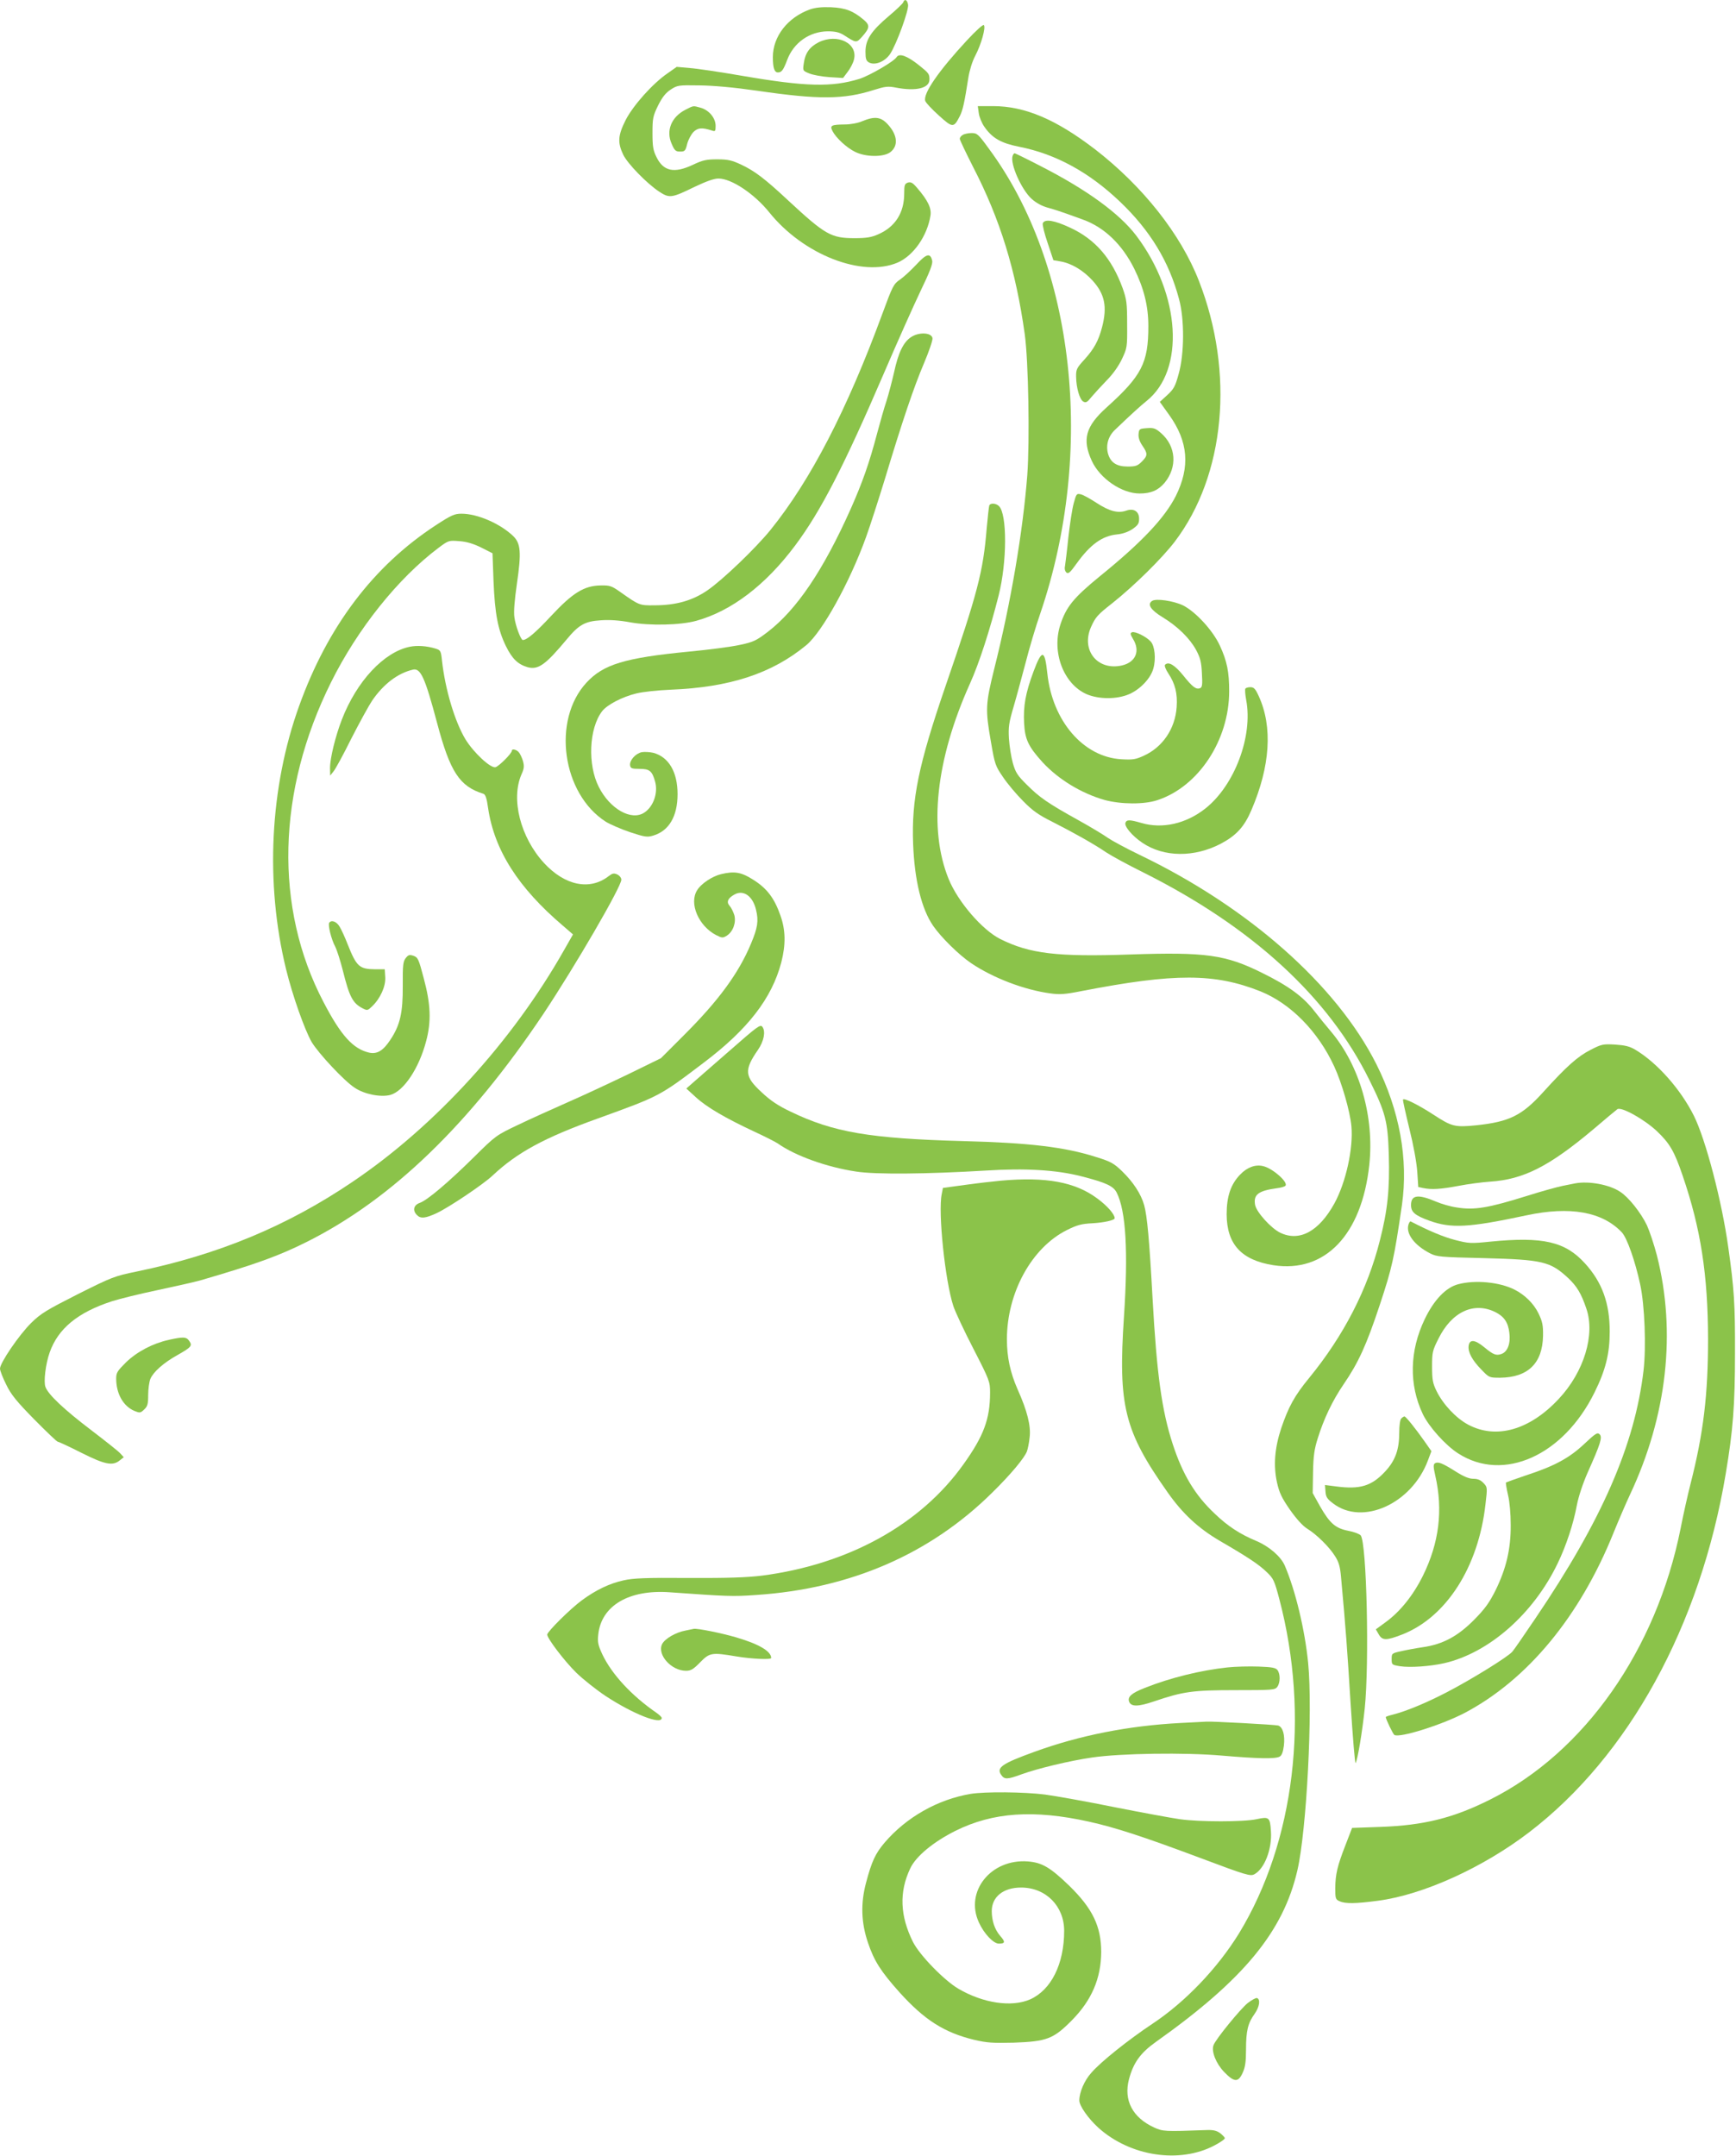 <?xml version="1.0" standalone="no"?>
<!DOCTYPE svg PUBLIC "-//W3C//DTD SVG 20010904//EN"
 "http://www.w3.org/TR/2001/REC-SVG-20010904/DTD/svg10.dtd">
<svg version="1.0" xmlns="http://www.w3.org/2000/svg"
 width="1031pt" height="1280pt" viewBox="0 0 1031 1280"
 preserveAspectRatio="xMidYMid meet">
<g transform="translate(0,1280) scale(0.1,-0.1)"
fill="#8bc34a" stroke="none">
<path d="M5364 12786 c-3 -8 -42 -45 -86 -82 -104 -88 -138 -140 -138 -211 0
-43 4 -54 21 -64 36 -19 94 5 125 50 39 59 113 263 107 294 -6 29 -20 36 -29
13z"/>
<path d="M4810 12744 c-133 -48 -220 -161 -220 -283 0 -64 9 -91 30 -91 22 0
32 13 55 74 38 102 132 169 241 170 45 0 69 -6 95 -22 75 -48 74 -48 108 -11
47 53 49 69 10 102 -63 53 -108 70 -194 74 -56 2 -93 -2 -125 -13z"/>
<path d="M5744 12562 c-169 -182 -263 -318 -249 -361 3 -11 40 -50 81 -87 82
-74 88 -74 124 -4 18 35 28 81 51 229 7 43 23 96 41 130 35 66 64 169 51 182
-5 5 -47 -33 -99 -89z"/>
<path d="M4862 12549 c-53 -27 -80 -64 -88 -123 -7 -46 -7 -46 32 -62 22 -9
75 -19 120 -22 l81 -5 27 36 c15 19 32 51 37 71 27 98 -97 160 -209 105z"/>
<path d="M5325 12461 c-16 -26 -159 -109 -220 -129 -165 -51 -320 -47 -698 18
-128 22 -267 43 -310 46 l-78 7 -54 -38 c-89 -61 -205 -191 -250 -279 -45 -90
-48 -132 -14 -204 26 -54 140 -171 214 -220 61 -40 74 -38 211 29 70 33 114
49 141 49 77 0 212 -90 301 -200 202 -252 552 -389 763 -299 94 41 176 158
195 279 7 43 -15 90 -79 164 -26 31 -37 37 -55 32 -19 -7 -22 -14 -22 -65 0
-114 -53 -198 -154 -242 -40 -18 -70 -23 -141 -23 -139 0 -174 20 -392 222
-139 130 -201 177 -282 215 -54 25 -77 31 -140 31 -65 0 -86 -4 -145 -32 -112
-53 -176 -39 -217 45 -20 40 -24 63 -24 143 0 88 3 101 33 163 25 50 45 75 75
95 40 26 45 27 171 25 85 -1 206 -12 345 -32 363 -53 513 -52 691 5 67 21 84
23 130 14 120 -23 200 -4 200 48 0 33 -4 38 -60 83 -71 57 -119 75 -135 50z"/>
<path d="M4070 12148 c-83 -43 -116 -124 -81 -202 17 -40 24 -46 50 -46 28 0
32 4 42 45 6 24 23 56 37 71 27 26 50 28 110 9 20 -7 22 -4 22 28 0 46 -39 93
-88 107 -47 13 -41 14 -92 -12z"/>
<path d="M5813 12128 c3 -23 18 -60 34 -82 46 -66 98 -96 204 -117 219 -43
418 -152 602 -328 178 -170 290 -354 349 -576 33 -119 32 -327 -2 -445 -20
-74 -29 -90 -68 -126 l-44 -40 56 -78 c113 -158 125 -308 39 -481 -66 -130
-202 -275 -453 -478 -155 -127 -198 -180 -233 -287 -52 -162 19 -350 155 -411
74 -32 182 -32 255 0 66 29 128 95 143 153 16 57 8 133 -16 159 -26 29 -93 62
-111 55 -12 -5 -11 -11 6 -40 44 -71 16 -138 -66 -157 -144 -33 -244 90 -184
227 27 60 38 73 126 142 131 104 296 267 371 365 301 395 357 1005 144 1550
-108 277 -333 561 -616 780 -232 178 -417 257 -607 257 l-90 0 6 -42z"/>
<path d="M5120 12080 c-25 -11 -70 -19 -102 -19 -81 -1 -91 -6 -74 -39 22 -42
84 -99 135 -124 63 -31 167 -32 208 -2 49 37 44 101 -13 164 -42 47 -79 51
-154 20z"/>
<path d="M5718 11999 c-10 -5 -18 -16 -18 -23 0 -7 36 -82 79 -167 161 -311
254 -614 307 -994 22 -160 30 -631 15 -836 -26 -334 -97 -755 -196 -1149 -52
-210 -54 -241 -20 -434 23 -134 26 -143 72 -210 26 -39 80 -103 119 -142 57
-58 91 -82 175 -124 124 -63 244 -130 319 -181 30 -20 129 -74 220 -119 647
-324 1100 -740 1343 -1233 96 -193 109 -245 115 -442 6 -205 -7 -331 -53 -510
-73 -290 -214 -564 -419 -815 -88 -107 -123 -171 -167 -300 -39 -118 -47 -222
-25 -322 14 -62 28 -91 77 -162 39 -55 76 -96 102 -112 57 -35 132 -109 166
-164 22 -34 30 -63 35 -120 29 -318 37 -428 57 -753 13 -202 26 -362 30 -355
13 25 39 184 54 323 28 270 12 986 -24 1029 -7 8 -40 21 -73 27 -77 15 -110
44 -168 145 l-44 79 2 123 c2 99 8 139 28 202 36 116 88 225 153 320 89 130
136 233 216 474 73 221 84 270 131 591 39 272 -14 562 -152 837 -237 470 -759
932 -1409 1244 -77 37 -160 82 -185 99 -25 18 -103 65 -175 105 -182 101 -231
135 -306 210 -57 56 -68 74 -84 130 -10 36 -20 101 -23 145 -4 69 0 95 28 190
18 61 49 178 71 260 21 83 60 215 88 295 327 961 205 2067 -306 2757 -63 87
-70 93 -103 93 -19 0 -43 -5 -52 -11z"/>
<path d="M6014 11875 c-17 -45 52 -201 113 -256 27 -24 61 -43 99 -53 33 -9
82 -25 109 -35 28 -10 71 -26 97 -35 127 -46 232 -147 304 -291 58 -118 84
-223 84 -341 0 -219 -39 -295 -249 -484 -124 -112 -145 -189 -87 -316 48 -105
178 -194 284 -194 68 0 111 19 149 64 76 93 68 216 -21 294 -33 29 -44 33 -84
30 -45 -3 -47 -5 -50 -34 -2 -21 5 -44 22 -69 33 -48 33 -60 -3 -96 -25 -25
-37 -29 -84 -29 -66 0 -102 24 -117 78 -13 51 2 103 43 141 97 93 148 139 186
170 230 183 203 632 -60 981 -100 132 -293 273 -569 414 -81 42 -151 76 -154
76 -4 0 -9 -7 -12 -15z"/>
<path d="M6193 11474 c-3 -9 10 -62 29 -117 l34 -102 41 -7 c66 -11 136 -53
191 -113 73 -80 89 -156 57 -278 -21 -80 -47 -128 -105 -192 -46 -50 -50 -59
-49 -103 1 -66 21 -133 42 -146 16 -9 24 -5 50 28 18 21 58 65 90 98 36 36 70
84 90 126 31 66 32 70 31 207 0 126 -3 147 -27 215 -64 175 -162 289 -311 358
-94 44 -152 54 -163 26z"/>
<path d="M5442 11229 c-32 -34 -75 -74 -97 -89 -38 -26 -44 -38 -104 -201
-211 -574 -427 -990 -664 -1284 -88 -109 -286 -299 -377 -361 -88 -60 -185
-88 -315 -88 -87 -1 -89 0 -201 79 -51 36 -62 40 -115 39 -99 -1 -167 -43
-295 -180 -93 -100 -145 -144 -169 -144 -12 0 -44 86 -50 135 -5 32 1 103 15
200 27 185 23 239 -23 283 -78 74 -212 132 -306 132 -41 0 -60 -8 -152 -68
-371 -242 -642 -600 -812 -1072 -175 -485 -203 -1054 -78 -1565 39 -159 111
-361 152 -432 41 -68 193 -231 255 -271 57 -39 155 -58 212 -43 80 22 171 159
213 320 31 116 27 219 -14 371 -30 115 -35 126 -61 135 -24 8 -31 6 -46 -13
-16 -20 -19 -41 -18 -165 1 -161 -16 -234 -74 -321 -42 -64 -78 -86 -125 -76
-96 22 -168 101 -272 301 -293 559 -277 1251 45 1898 157 316 396 616 638 798
60 45 62 45 124 40 44 -3 83 -15 130 -38 l67 -34 6 -165 c8 -194 26 -289 74
-387 37 -75 71 -107 127 -124 64 -18 107 13 233 164 72 87 108 108 202 114 53
4 111 0 176 -12 116 -21 298 -17 392 9 209 58 412 212 588 448 153 205 290
472 527 1023 78 182 176 401 217 487 56 116 74 163 69 181 -11 47 -34 41 -94
-24z"/>
<path d="M5410 10798 c-45 -30 -75 -92 -100 -208 -12 -52 -32 -129 -45 -170
-14 -41 -38 -127 -55 -190 -48 -182 -88 -294 -157 -450 -163 -365 -321 -600
-495 -733 -67 -51 -84 -59 -164 -76 -49 -11 -186 -29 -304 -40 -381 -37 -507
-76 -607 -184 -206 -223 -145 -660 115 -826 26 -16 91 -44 144 -62 88 -29 102
-31 138 -20 93 28 144 114 144 246 0 131 -52 220 -143 245 -21 5 -53 7 -70 4
-37 -8 -73 -49 -69 -78 3 -18 10 -21 56 -21 60 0 75 -12 93 -77 18 -67 -11
-148 -65 -183 -77 -50 -204 22 -270 153 -67 132 -58 346 19 448 29 39 121 87
205 107 36 9 127 19 203 22 351 14 601 96 805 264 95 78 259 375 355 641 25
69 75 225 112 345 103 342 173 549 232 687 30 71 53 138 51 150 -5 34 -81 38
-128 6z"/>
<path d="M6377 9813 c-9 -32 -23 -123 -32 -203 -8 -80 -18 -157 -20 -171 -4
-16 0 -30 8 -38 12 -10 23 0 60 52 82 114 152 165 241 174 33 3 67 15 92 32
33 23 39 33 39 61 0 44 -32 64 -77 48 -48 -17 -100 -3 -174 45 -38 25 -81 49
-95 52 -25 6 -27 3 -42 -52z"/>
<path d="M5875 9798 c-2 -7 -9 -67 -15 -134 -21 -258 -53 -381 -245 -939 -160
-466 -202 -670 -192 -935 8 -216 50 -387 119 -487 46 -67 152 -172 226 -222
129 -87 314 -158 469 -179 57 -8 88 -6 188 14 553 107 789 106 1061 -2 180
-73 342 -238 438 -446 45 -97 94 -267 102 -355 12 -131 -33 -334 -101 -458
-92 -167 -208 -229 -322 -174 -54 26 -141 122 -149 165 -11 61 19 84 128 99
26 3 50 10 53 16 14 22 -77 102 -132 115 -46 12 -96 -6 -138 -50 -56 -58 -80
-130 -80 -236 1 -178 88 -272 278 -302 306 -47 524 180 569 594 31 286 -56
590 -227 793 -28 33 -73 88 -100 123 -66 85 -153 149 -310 226 -217 108 -335
124 -781 109 -435 -15 -598 4 -774 92 -107 54 -251 221 -306 356 -121 297 -76
710 126 1159 55 121 120 323 171 525 50 197 51 482 2 530 -18 18 -52 20 -58 3z"/>
<path d="M6842 9232 c-30 -20 -8 -54 63 -97 89 -54 162 -126 199 -195 24 -45
31 -70 34 -137 4 -68 2 -84 -11 -89 -24 -9 -45 7 -101 77 -50 61 -86 83 -107
62 -5 -5 4 -28 20 -52 40 -60 55 -119 49 -200 -9 -128 -83 -237 -195 -288 -48
-22 -65 -25 -133 -21 -226 13 -410 227 -440 510 -15 143 -32 145 -82 11 -48
-129 -61 -205 -56 -306 5 -97 25 -139 109 -232 95 -103 232 -186 370 -225 97
-26 234 -27 312 -1 245 80 427 357 427 647 0 115 -13 179 -55 270 -41 90 -145
203 -220 240 -57 27 -160 42 -183 26z"/>
<path d="M2434 8960 c-154 -31 -316 -205 -404 -433 -38 -98 -70 -229 -70 -287
l1 -45 19 24 c11 12 59 100 106 195 48 94 104 196 124 226 67 98 152 163 242
184 46 11 72 -46 144 -317 77 -290 133 -376 275 -420 12 -4 20 -27 28 -86 37
-249 179 -472 445 -698 l59 -51 -53 -93 c-307 -542 -766 -1045 -1255 -1375
-390 -264 -798 -433 -1281 -533 -136 -28 -148 -33 -352 -135 -187 -95 -219
-114 -277 -171 -72 -71 -185 -237 -185 -271 0 -12 17 -55 37 -95 29 -60 62
-100 166 -206 72 -73 135 -133 140 -133 5 0 68 -29 139 -65 141 -71 187 -80
229 -46 l24 19 -20 22 c-11 13 -90 75 -175 140 -159 121 -253 209 -270 255
-12 31 1 138 25 205 50 142 167 238 370 304 44 14 165 44 270 66 104 22 219
48 255 58 330 96 467 146 631 228 506 253 967 698 1408 1357 188 283 461 752
461 794 0 11 -10 24 -24 31 -20 9 -29 7 -50 -9 -112 -88 -261 -58 -386 78
-139 152 -197 378 -133 525 16 35 17 49 9 79 -6 20 -17 44 -25 53 -14 16 -41
22 -41 9 0 -16 -76 -92 -97 -98 -29 -8 -130 86 -179 166 -63 105 -120 295
-139 466 -6 59 -9 63 -38 72 -52 16 -109 20 -153 11z"/>
<path d="M7396 8711 c-3 -5 -1 -35 5 -67 41 -215 -69 -507 -242 -644 -115 -91
-256 -123 -381 -86 -69 20 -87 20 -94 1 -8 -21 40 -78 99 -118 129 -88 311
-89 470 -5 91 49 137 100 179 198 112 261 127 494 44 676 -20 44 -29 54 -50
54 -14 0 -27 -4 -30 -9z"/>
<path d="M4283 7610 c-52 -12 -120 -57 -143 -96 -49 -78 9 -212 113 -266 36
-18 40 -18 64 -3 37 24 56 78 44 122 -6 19 -18 44 -28 55 -20 22 -11 45 29 67
53 30 109 -9 128 -91 16 -65 10 -106 -30 -201 -73 -175 -192 -338 -400 -545
l-135 -135 -190 -93 c-104 -50 -266 -126 -360 -167 -93 -41 -228 -102 -299
-136 -128 -61 -132 -63 -260 -190 -154 -152 -278 -257 -323 -273 -37 -13 -44
-45 -17 -72 22 -23 51 -20 119 12 74 35 276 171 330 222 147 138 308 225 625
339 370 134 365 131 630 332 262 198 404 382 460 595 27 105 26 191 -5 278
-36 103 -79 160 -159 211 -73 47 -113 54 -193 35z"/>
<path d="M1955 7321 c-8 -14 12 -97 36 -142 11 -22 31 -86 45 -141 39 -156 58
-194 118 -225 27 -14 30 -13 56 12 49 47 81 119 78 172 l-3 48 -55 0 c-97 1
-112 15 -166 150 -15 39 -36 85 -47 103 -18 31 -49 42 -62 23z"/>
<path d="M4330 6559 c-102 -89 -201 -175 -220 -192 l-34 -30 57 -52 c64 -59
178 -125 345 -203 63 -29 126 -61 141 -71 103 -73 291 -141 466 -167 113 -18
421 -15 770 6 235 15 418 4 567 -34 148 -38 190 -58 210 -97 55 -109 69 -349
43 -739 -35 -527 2 -676 259 -1040 89 -127 183 -214 311 -289 169 -98 233
-141 279 -186 39 -37 45 -50 74 -160 182 -691 91 -1441 -239 -1983 -128 -208
-319 -408 -515 -538 -140 -93 -306 -225 -362 -290 -42 -46 -72 -117 -72 -165
0 -32 52 -106 113 -162 189 -170 482 -215 690 -105 34 18 62 37 61 43 0 5 -13
18 -28 30 -21 15 -41 20 -84 18 -248 -9 -255 -8 -307 15 -129 59 -183 162
-150 287 26 98 68 156 159 221 522 370 757 655 841 1019 55 237 92 946 64
1231 -19 195 -75 430 -139 579 -23 53 -92 113 -167 145 -99 41 -172 89 -249
163 -117 110 -190 232 -249 412 -65 199 -95 414 -120 865 -19 349 -32 490 -50
555 -19 67 -65 137 -132 202 -49 47 -68 57 -152 83 -187 60 -400 85 -791 95
-553 15 -771 52 -1025 175 -74 35 -120 66 -172 115 -101 93 -105 131 -22 251
36 52 47 110 27 137 -12 17 -28 5 -198 -144z"/>
<path d="M9445 6566 c-76 -39 -141 -97 -278 -248 -127 -141 -202 -178 -397
-199 -129 -13 -147 -9 -257 63 -89 58 -177 102 -181 89 -1 -4 16 -82 38 -172
25 -100 43 -200 47 -256 l6 -91 30 -6 c50 -10 101 -7 209 13 57 11 140 22 186
25 201 13 353 91 616 312 70 60 134 113 141 118 23 17 159 -59 234 -129 78
-74 105 -121 154 -265 108 -315 150 -589 151 -970 0 -330 -27 -558 -104 -860
-16 -63 -43 -182 -59 -265 -144 -721 -571 -1329 -1130 -1609 -219 -110 -395
-154 -653 -163 l-168 -6 -39 -101 c-49 -126 -60 -173 -61 -257 0 -61 2 -67 25
-77 34 -16 97 -15 231 3 265 35 619 195 894 405 592 452 1018 1227 1169 2130
43 256 55 405 55 715 1 292 -5 383 -40 630 -38 274 -134 639 -204 780 -79 158
-218 315 -349 393 -34 20 -61 26 -120 30 -71 4 -80 2 -146 -32z"/>
<path d="M5945 5790 c-44 -4 -140 -15 -212 -25 l-133 -18 -7 -36 c-23 -107 20
-517 69 -666 11 -33 64 -147 119 -253 96 -187 99 -196 99 -260 0 -156 -37
-257 -158 -426 -255 -358 -683 -594 -1196 -661 -90 -11 -200 -15 -435 -14
-255 2 -330 -1 -387 -14 -83 -18 -165 -57 -249 -119 -68 -50 -205 -186 -205
-203 0 -23 101 -156 172 -226 40 -39 118 -101 175 -139 163 -107 333 -174 333
-130 0 5 -15 19 -32 31 -148 102 -265 229 -321 347 -25 54 -29 72 -24 117 18
172 183 269 426 251 337 -24 373 -26 511 -16 560 37 1034 243 1403 608 108
106 191 205 206 245 5 14 13 51 16 84 8 67 -14 156 -72 285 -43 98 -63 190
-63 296 0 276 147 545 357 649 60 30 87 37 150 40 70 4 133 18 133 30 0 23
-43 73 -103 117 -131 98 -305 130 -572 106z"/>
<path d="M9355 5774 c-11 -2 -45 -9 -75 -15 -30 -6 -125 -32 -210 -59 -234
-73 -314 -86 -419 -69 -36 5 -91 21 -121 34 -108 46 -150 41 -150 -20 0 -42
23 -61 107 -92 132 -48 235 -42 578 31 260 56 452 21 567 -101 31 -33 79 -170
109 -309 27 -125 36 -371 20 -510 -52 -443 -248 -891 -643 -1474 -65 -96 -126
-185 -136 -196 -23 -29 -239 -163 -387 -240 -119 -62 -240 -113 -322 -134 -24
-6 -43 -12 -43 -15 0 -12 43 -101 51 -106 32 -19 280 59 418 131 373 197 684
573 884 1070 30 74 74 176 97 225 221 469 276 967 160 1422 -17 65 -44 145
-59 178 -36 75 -109 167 -159 199 -64 43 -187 65 -267 50z"/>
<path d="M8365 5530 c-17 -54 34 -123 127 -171 40 -21 61 -23 323 -29 347 -9
392 -20 498 -118 52 -49 78 -92 108 -181 54 -155 -14 -377 -163 -536 -173
-186 -372 -242 -538 -154 -72 38 -149 120 -188 199 -23 47 -27 67 -27 146 0
84 2 95 38 166 79 160 211 221 339 157 51 -26 75 -61 82 -123 8 -62 -10 -112
-47 -125 -31 -11 -48 -5 -102 40 -56 46 -88 49 -93 7 -4 -37 21 -84 76 -140
46 -48 47 -48 112 -48 165 2 251 86 254 249 1 64 -4 85 -27 133 -28 58 -81
110 -142 141 -89 45 -234 59 -335 32 -73 -19 -144 -93 -199 -208 -90 -188 -94
-388 -11 -563 36 -75 136 -187 211 -234 268 -172 624 -13 809 363 66 133 90
231 90 361 0 169 -45 293 -147 405 -117 129 -249 160 -562 129 -117 -12 -128
-11 -210 10 -69 18 -153 53 -263 110 -3 2 -9 -6 -13 -18z"/>
<path d="M1003 4845 c-95 -21 -189 -70 -255 -134 -51 -51 -58 -61 -58 -96 0
-90 42 -164 108 -192 32 -13 36 -13 58 8 20 19 24 32 24 86 0 35 6 78 13 96
18 42 79 96 160 141 83 47 91 56 71 84 -17 25 -34 26 -121 7z"/>
<path d="M8322 4378 c-7 -7 -12 -41 -12 -84 0 -100 -23 -165 -82 -229 -81 -88
-150 -110 -296 -90 l-63 8 3 -39 c2 -32 10 -44 46 -71 175 -133 466 -1 562
255 l21 56 -42 60 c-55 78 -110 146 -118 146 -4 0 -12 -5 -19 -12z"/>
<path d="M9409 4227 c-89 -84 -178 -132 -347 -187 -62 -21 -115 -40 -118 -42
-2 -3 3 -36 12 -74 10 -42 16 -112 16 -179 1 -142 -27 -258 -89 -385 -38 -76
-63 -111 -128 -177 -97 -98 -186 -146 -305 -163 -41 -6 -100 -17 -130 -24 -54
-12 -55 -13 -55 -46 0 -34 1 -35 50 -43 60 -9 177 -1 262 18 266 61 530 293
674 593 50 103 94 236 114 346 10 51 35 127 64 193 76 170 89 210 71 227 -13
13 -25 5 -91 -57z"/>
<path d="M8522 4112 c-10 -7 -10 -21 2 -73 47 -205 23 -399 -73 -594 -58 -117
-135 -213 -220 -275 l-60 -44 18 -31 c21 -36 45 -36 140 1 261 103 451 400
493 771 12 102 12 103 -12 128 -17 18 -34 25 -60 25 -26 0 -57 13 -106 44 -78
49 -103 59 -122 48z"/>
<path d="M4072 3119 c-60 -11 -124 -49 -140 -81 -30 -63 55 -158 142 -158 29
0 44 9 84 50 57 58 68 60 217 35 90 -15 205 -20 205 -9 0 40 -73 83 -210 123
-86 25 -229 54 -250 50 -3 -1 -24 -5 -48 -10z"/>
<path d="M7290 2900 c-158 -17 -339 -61 -492 -122 -79 -31 -103 -53 -92 -82
12 -30 53 -30 147 2 174 59 229 67 485 67 219 0 235 1 248 20 18 24 18 76 1
99 -11 14 -31 18 -112 21 -55 2 -138 0 -185 -5z"/>
<path d="M7010 2570 c-306 -16 -598 -73 -869 -172 -190 -69 -225 -93 -195
-136 19 -28 36 -28 120 3 96 35 288 81 419 100 170 25 551 31 776 11 212 -18
312 -20 338 -6 13 6 21 27 26 66 7 62 -6 110 -34 119 -17 5 -404 26 -426 23
-5 0 -75 -4 -155 -8z"/>
<path d="M5764 2149 c-195 -33 -381 -138 -511 -290 -54 -64 -76 -110 -110
-239 -32 -121 -29 -235 12 -355 36 -107 76 -170 187 -294 149 -165 266 -239
443 -282 77 -18 111 -20 235 -17 197 7 236 22 345 132 118 119 174 249 175
406 0 152 -51 258 -189 393 -113 109 -161 138 -246 145 -220 17 -377 -179
-291 -363 30 -66 86 -125 118 -125 38 0 40 10 8 46 -32 37 -50 89 -50 147 0
85 69 140 174 140 147 0 256 -110 256 -257 0 -197 -77 -351 -202 -407 -110
-48 -279 -23 -426 63 -85 50 -230 199 -270 278 -77 155 -83 296 -16 437 34 72
137 157 269 223 222 110 464 127 793 54 157 -35 317 -87 662 -216 274 -103
296 -109 320 -96 60 33 105 149 98 254 -5 84 -11 89 -84 73 -77 -17 -342 -17
-459 0 -49 7 -223 39 -385 71 -162 33 -348 66 -413 75 -125 16 -358 18 -443 4z"/>
<path d="M7411 908 c-42 -33 -192 -216 -204 -251 -14 -37 15 -109 63 -159 60
-62 84 -63 110 -5 15 32 20 65 20 137 0 112 11 158 51 213 29 41 36 87 14 94
-6 2 -30 -11 -54 -29z"/>
</g>
</svg>
